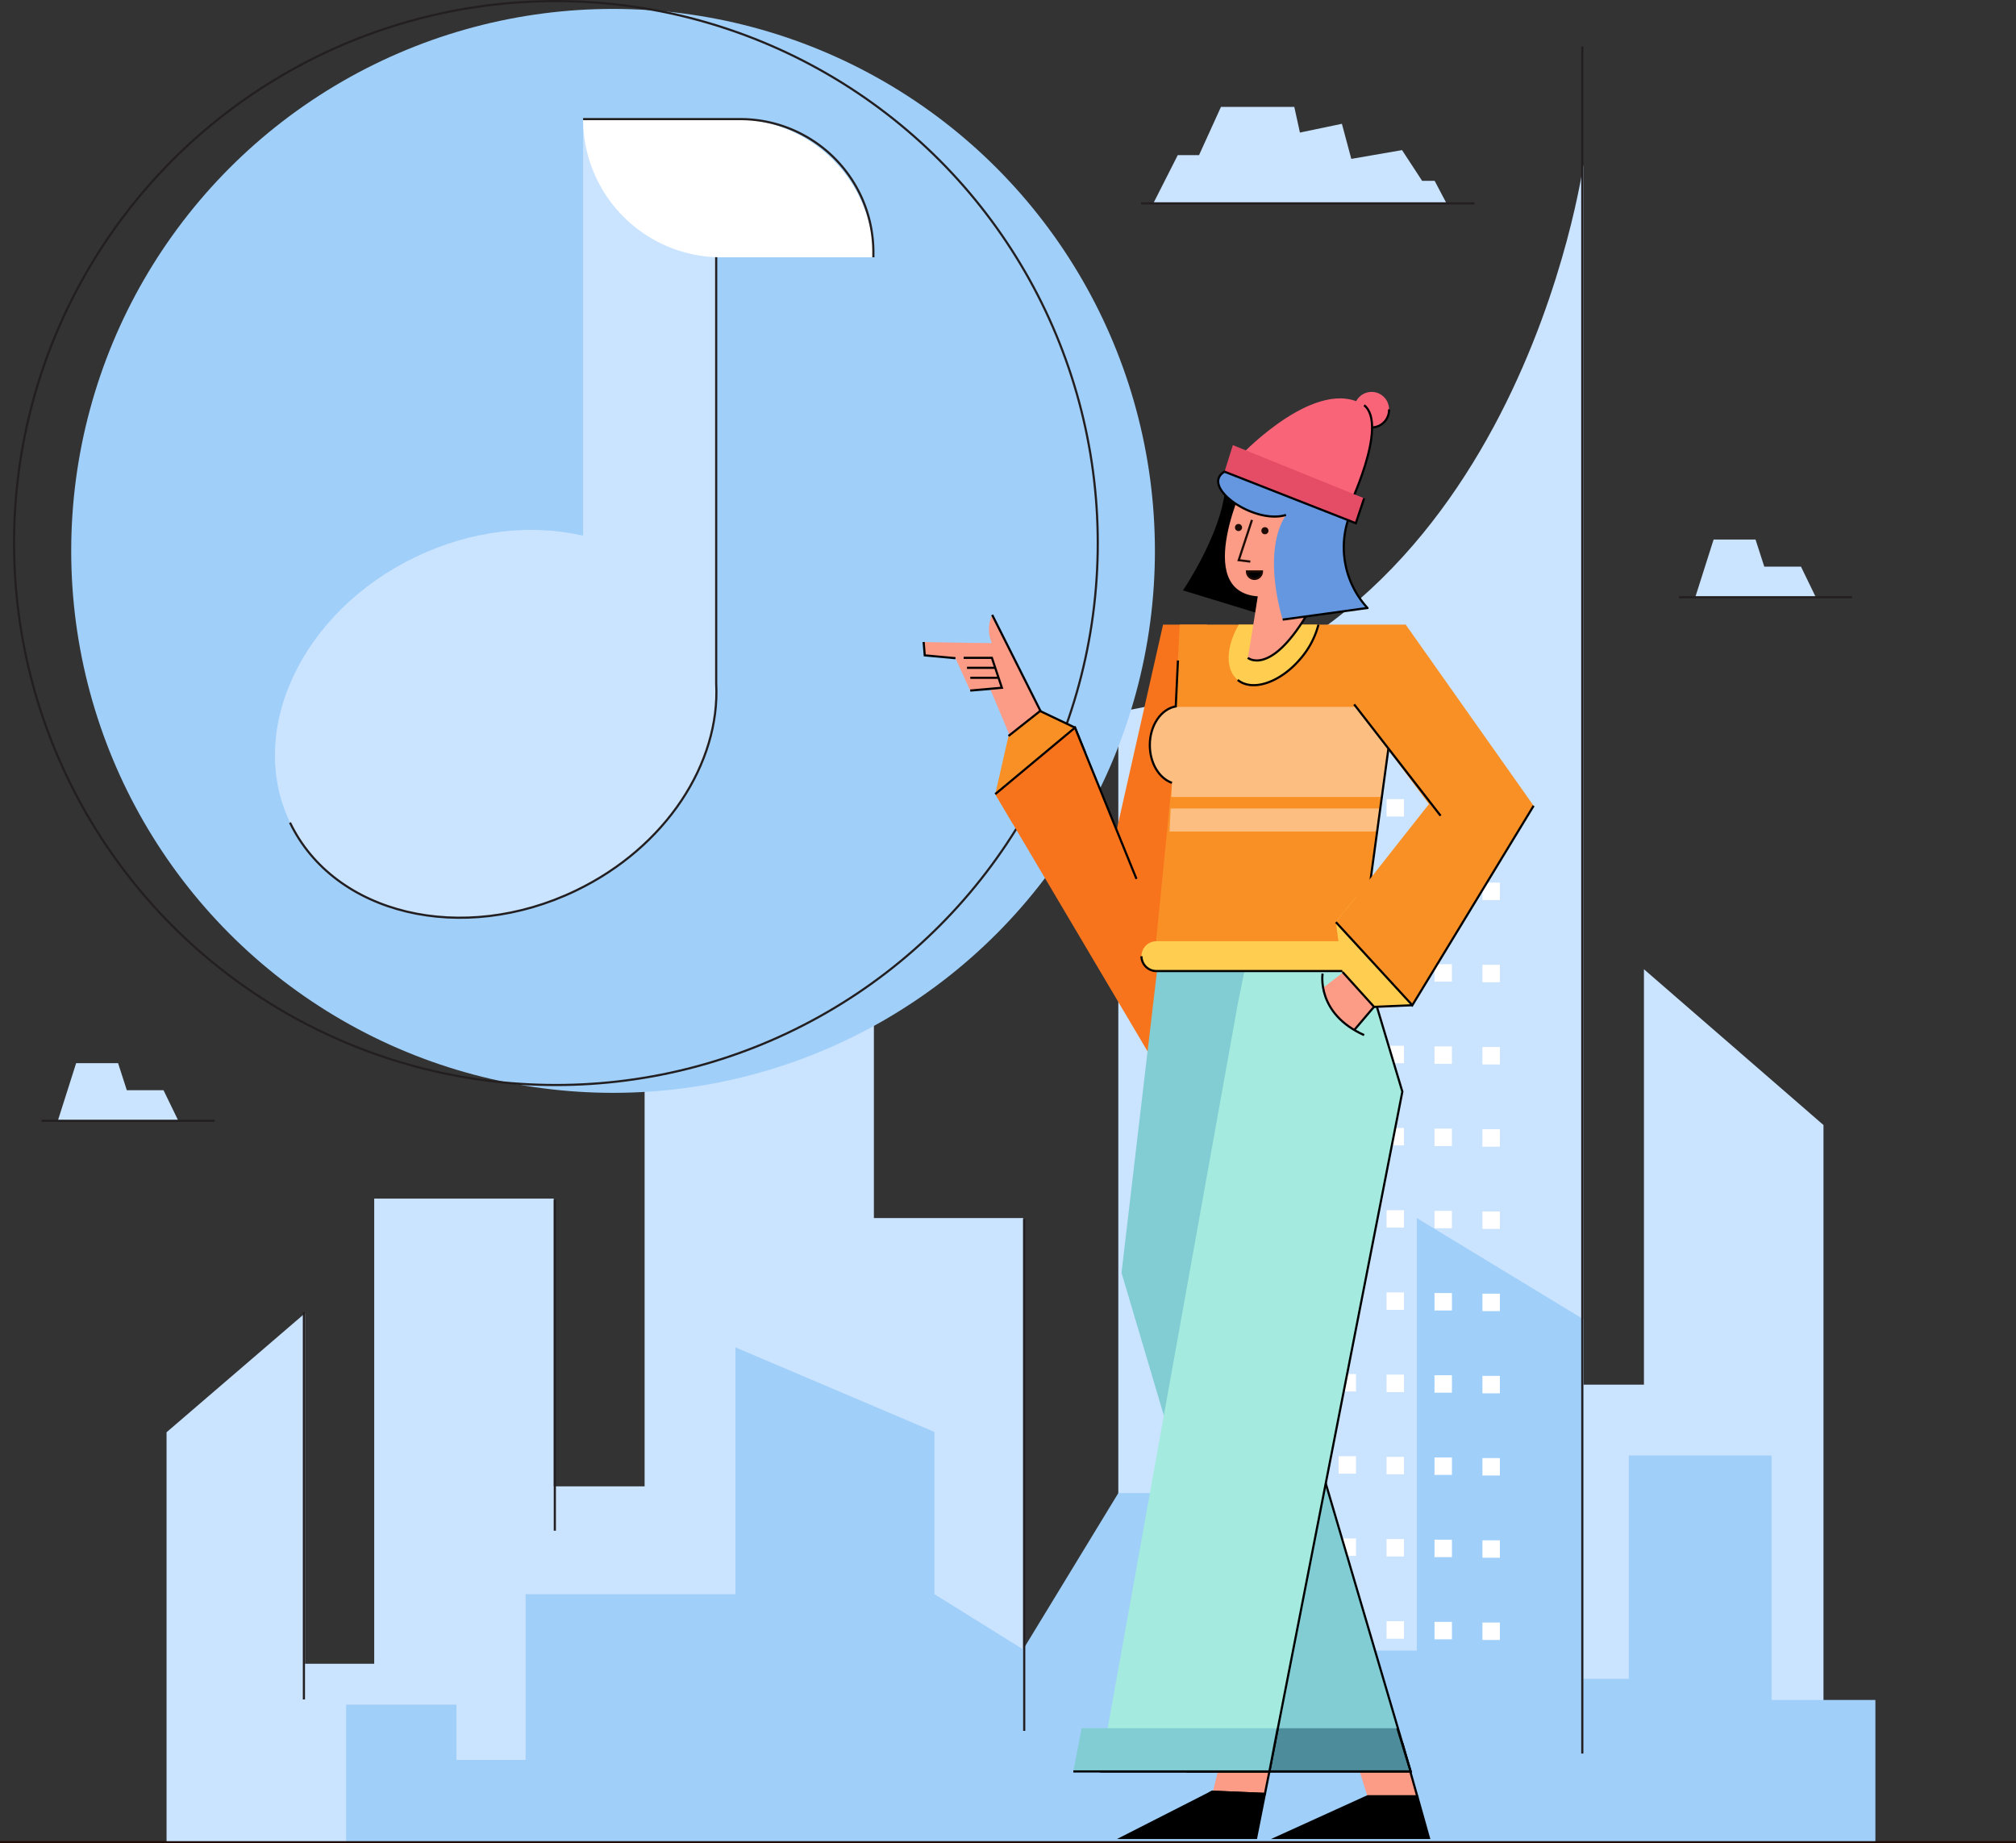 <svg viewBox="0 0 932 852" xmlns="http://www.w3.org/2000/svg"><rect x="0" y="0" width="932" height="852" fill="#333333" stroke="none"/><path d="m533.18 94h135.55l-5.5-10.43h-5.79l-9.27-14.19-23.46 4.06-4.35-16.22-19.4 4.05-2.61-11.87h-33.89l-10.14 22.3h-9.84z" fill="#cae3ff"/><path d="m527.53 94h154.09" fill="none" stroke="#231f20" stroke-miterlimit="10"/><path d="m783.72 276.05h55.74l-6.86-14.14h-16.97l-4.04-12.52h-19.39z" fill="#cae3ff"/><path d="m776.25 276.05h79.98" fill="none" stroke="#231f20" stroke-miterlimit="10"/><path d="m26.72 518.05h55.74l-6.86-14.14h-16.97l-4.04-12.52h-19.39z" fill="#cae3ff"/><path d="m19.25 518.05h79.98" fill="none" stroke="#231f20" stroke-miterlimit="10"/><g fill="#cae3ff"><path d="m517 329v523h215v-776s-31 224-215 253z"/><path d="m298 429h106v423h-106z"/><path d="m390 563h83v289h-83z"/><path d="m843 852h-83v-404l83 72z"/><path d="m710 640h63v212h-63z"/><path d="m173 554h83v298h-83z"/><path d="m141 852h-64v-190l64-55z"/><path d="m230 687h102v165h-102z"/><path d="m109 769h102v83h-102z"/></g><path d="m160 852v-64.1h51v25.55h32v-76.61h97v-114.08l92 39.11v74.97l41 25.53 44-72.25h93v72.79h45v-199.91l77 46.75v166.2h21v-103.22h66v113h48v66.27z" fill="#a0cff9"/><g fill="none" stroke="#231f20" stroke-miterlimit="10"><path d="m731.5 21.5v789"/><path d="m473.5 563.5v236.52"/><path d="m256.5 554.5v153"/><path d="m140.5 606.5v179"/></g><g fill="#fff"><path d="m574.5 368.5h8.06v8.06h-8.06z"/><path d="m596.67 368.79h8.06v8.06h-8.06z"/><path d="m618.83 369.08h8.06v8.06h-8.06z"/><path d="m641 369.36h8.06v8.06h-8.06z"/><path d="m663.17 369.65h8.06v8.06h-8.06z"/><path d="m685.33 369.94h8.06v8.06h-8.06z"/><path d="m574.5 406.5h8.06v8.06h-8.06z"/><path d="m596.67 406.79h8.06v8.06h-8.06z"/><path d="m618.83 407.08h8.06v8.06h-8.06z"/><path d="m641 407.36h8.06v8.06h-8.06z"/><path d="m663.17 407.65h8.06v8.06h-8.06z"/><path d="m685.33 407.94h8.06v8.06h-8.06z"/><path d="m574.5 444.5h8.06v8.06h-8.06z"/><path d="m596.67 444.79h8.06v8.06h-8.06z"/><path d="m618.83 445.08h8.06v8.06h-8.06z"/><path d="m641 445.36h8.06v8.06h-8.06z"/><path d="m663.17 445.65h8.06v8.06h-8.06z"/><path d="m685.33 445.94h8.06v8.06h-8.06z"/><path d="m574.5 482.5h8.06v8.06h-8.06z"/><path d="m596.67 482.79h8.06v8.06h-8.06z"/><path d="m618.83 483.08h8.06v8.06h-8.06z"/><path d="m641 483.36h8.06v8.06h-8.06z"/><path d="m663.17 483.65h8.06v8.06h-8.06z"/><path d="m685.33 483.94h8.06v8.06h-8.06z"/><path d="m574.5 520.5h8.06v8.06h-8.06z"/><path d="m596.67 520.79h8.06v8.06h-8.06z"/><path d="m618.83 521.08h8.06v8.06h-8.06z"/><path d="m641 521.36h8.06v8.06h-8.06z"/><path d="m663.17 521.65h8.06v8.06h-8.06z"/><path d="m685.33 521.94h8.06v8.06h-8.06z"/><path d="m574.5 558.5h8.06v8.06h-8.06z"/><path d="m596.67 558.79h8.06v8.06h-8.06z"/><path d="m618.83 559.08h8.06v8.06h-8.06z"/><path d="m641 559.36h8.06v8.06h-8.06z"/><path d="m663.17 559.65h8.06v8.06h-8.06z"/><path d="m685.33 559.94h8.06v8.06h-8.06z"/><path d="m574.5 596.5h8.06v8.06h-8.06z"/><path d="m596.67 596.79h8.06v8.06h-8.06z"/><path d="m618.83 597.08h8.06v8.06h-8.06z"/><path d="m641 597.36h8.06v8.06h-8.06z"/><path d="m663.17 597.65h8.06v8.06h-8.06z"/><path d="m685.33 597.94h8.06v8.06h-8.06z"/><path d="m574.5 634.5h8.06v8.06h-8.06z"/><path d="m596.67 634.79h8.06v8.06h-8.06z"/><path d="m618.83 635.08h8.06v8.06h-8.06z"/><path d="m641 635.36h8.06v8.06h-8.06z"/><path d="m663.17 635.65h8.06v8.06h-8.06z"/><path d="m685.33 635.94h8.06v8.06h-8.06z"/><path d="m574.5 672.5h8.06v8.06h-8.06z"/><path d="m596.67 672.79h8.06v8.06h-8.06z"/><path d="m618.83 673.08h8.06v8.06h-8.06z"/><path d="m641 673.36h8.06v8.06h-8.06z"/><path d="m663.17 673.65h8.06v8.06h-8.06z"/><path d="m685.33 673.94h8.06v8.06h-8.06z"/><path d="m574.5 710.5h8.06v8.06h-8.06z"/><path d="m596.67 710.79h8.06v8.06h-8.06z"/><path d="m618.83 711.08h8.06v8.06h-8.06z"/><path d="m641 711.36h8.06v8.06h-8.06z"/><path d="m663.17 711.65h8.06v8.06h-8.06z"/><path d="m685.33 711.94h8.06v8.06h-8.06z"/><path d="m574.5 748.5h8.06v8.06h-8.06z"/><path d="m596.67 748.79h8.06v8.06h-8.06z"/><path d="m618.83 749.08h8.06v8.06h-8.06z"/><path d="m641 749.36h8.06v8.06h-8.06z"/><path d="m663.17 749.65h8.06v8.06h-8.06z"/><path d="m685.33 749.94h8.06v8.06h-8.06z"/></g><circle cx="283.42" cy="254.62" fill="#a0cff9" r="250.5"/><circle cx="257" cy="251" fill="none" r="250.5" stroke="#231f20" stroke-miterlimit="10"/><path d="m482.24 331.05-23.55-46.85a15.72 15.72 0 0 0 -.16 13.05c-13.67-.11-31.53-.51-31.53-.51l.51 6.17 14.21 1.31 6.82 15 9.24-.76 10.92 26.04z" fill="#fc9c86"/><g fill="none" stroke="#000" stroke-miterlimit="10"><path d="m457.78 318.42-9.24.76 14.63-1.29-4.61-13.83h-13.06"/><path d="m458.69 284.2 23.55 46.85-13.54 13.45"/><path d="m427 296.74.51 6.17 14.21 1.31"/></g><path d="m501.65 347.93-4.68-11.61-16.13-7.68-14.6 11.53-6.14 26.88 8.07 13.64z" fill="#f99026"/><path d="m501.65 347.93-4.68-11.61-16.13-7.68-14.6 11.53" fill="none" stroke="#000" stroke-miterlimit="10"/><path d="m558.04 288.69h-20.35l-21.52 95.26-19.2-47.63-36.87 30.73 71.44 120.62 31.5-52.24z" fill="#f7741c"/><path d="m531.54 487.67 31.5-52.24" fill="none" stroke="#000" stroke-miterlimit="10"/><path d="m584.77 829.16 5.15-25.75h-23.04l-6.15 24.58-.29.15z" fill="#fc9c86"/><path d="m560.73 827.99-.29.15 24.33 1.02 5.15-25.75" fill="none" stroke="#000" stroke-miterlimit="10"/><path d="m580.71 849.5 4.06-20.34-24.33-1.02-41.96 21.36z" stroke="#000" stroke-miterlimit="10"/><path d="m648.31 805.75-23.05 2.27 6.92 22.27h23.03z" fill="#fc9c86"/><g stroke="#000" stroke-miterlimit="10"><path d="m632.18 830.29h23.03l-6.9-24.54" fill="none"/><path d="m660.6 849.5-5.39-19.21h-23.03l-42.26 19.21z"/><path d="m525.39 406.23-28.42-69.91-36.87 30.73" fill="none"/></g><path d="m539.4 410.45-20.92 177.85 68.37 230.47h65.3l-66.83-226.63 11.52-157.48z" fill="#81cdd3"/><path d="m652.15 818.77h-103.71l3.84-19.97h93.73z" fill="#4c8c9b"/><path d="m646.01 798.8 6.14 19.97h-103.71" fill="none" stroke="#000" stroke-miterlimit="10"/><path d="m586.85 818.77h65.3l-66.83-226.63 11.52-157.48-57.44-24.21" fill="none" stroke="#000" stroke-miterlimit="10"/><path d="m572.26 463.85-63.77 354.92h78.36l61.46-314.2-20.74-69.14h-49.55z" fill="#a4eade"/><path d="m508.49 818.77h78.36l61.46-314.2-20.74-69.14h-49.55" fill="none" stroke="#000" stroke-miterlimit="10"/><path d="m581.47 282.93-33.8-10.33s17.67-26.23 19.21-46.9a46.92 46.92 0 0 1 16.9 8.74z" stroke="#000" stroke-miterlimit="10"/><circle cx="634.1" cy="189.21" fill="#f96479" r="8.07"/><path d="m642.16 189.21a8.07 8.07 0 1 1 -16.13 0" fill="none" stroke="#000" stroke-miterlimit="10"/><path d="m545.37 288.7-1.86 37.8c-6.76 1.19-12 8.74-12 17.89 0 8.35 4.34 15.38 10.24 17.44l-8.32 83.58h94.88l21.54-156.71z" fill="#f99026"/><path d="m638.91 368.38 5.72-41.66h-102c-6.3 1.68-11.05 8.94-11.05 17.67 0 8.35 4.34 15.38 10.24 17.44l-.32 6.55z" fill="#fff" opacity=".42"/><path d="m636.72 384.34 1.46-10.64h-96.98l-.52 10.64z" fill="#fff" opacity=".42"/><path d="m534.23 445.41h94.11l19.97-146.73" fill="none" stroke="#000" stroke-miterlimit="10"/><path d="m544.56 305.28-1 21.22c-6.76 1.19-12 8.74-12 17.89 0 8.35 4.34 15.38 10.24 17.44" fill="none" stroke="#000" stroke-miterlimit="10"/><rect fill="#ffcd50" height="13.83" rx="6.91" width="104.09" x="527.7" y="435.04"/><path d="m624.88 435a6.91 6.91 0 0 1 6.91 6.92 6.91 6.91 0 0 1 -6.91 6.91h-90.27a6.91 6.91 0 0 1 -6.91-6.83" fill="none" stroke="#000" stroke-miterlimit="10"/><path d="m572.71 288.7c-5.93 10.1-6.4 20.78-.51 25.58 7 5.68 20.19 1 29.54-10.45a38.89 38.89 0 0 0 7.78-15.13z" fill="#ffcd50"/><path d="m572.2 314.28c7 5.68 20.19 1 29.54-10.45a38.89 38.89 0 0 0 7.78-15.13" fill="none" stroke="#000" stroke-miterlimit="10"/><path d="m576.1 221.09s-25.35 52.24 5.37 54.55c-3.84 24.58-4.6 28.42-4.6 28.42s10 8.45 26.88-19.21c3.84-37.64 5.38-51.47 5.38-51.47z" fill="#fc9c86"/><path d="m576.87 304.06s10 8.45 26.88-19.21c3.84-37.64 5.38-51.47 5.38-51.47" fill="none" stroke="#000" stroke-miterlimit="10"/><path d="m574.56 209.57s34.57-36.11 56.08-22.28c11.52 9.22-7.68 48.4-7.68 48.4z" fill="#f96479"/><path d="m630.64 187.29c11.52 9.22-7.68 48.4-7.68 48.4" fill="none" stroke="#000" stroke-miterlimit="10"/><path d="m593 286.39 39.18-5.39a41.4 41.4 0 0 1 -9-40.59c-9.46-11.65-45.57-29.32-57.09-22.4s13.83 24.58 28.42 20c-11.51 17.65-1.51 48.38-1.51 48.38z" fill="#6597e0"/><path d="m593 286.39 39.18-5.39a41.4 41.4 0 0 1 -9-40.59c-9.46-11.65-45.57-29.32-57.09-22.4s13.83 24.58 28.42 20" fill="none" stroke="#000" stroke-miterlimit="10"/><path d="m626.23 475.91 12.86-15.13-6.91-20-20.75 16a30.44 30.44 0 0 0 14.8 19.13z" fill="#fc9c86"/><path d="m632.18 440.8 6.91 19.98-13.06 15.36" fill="none" stroke="#000" stroke-miterlimit="10"/><path d="m626.8 241.83-60.69-23.81 3.84-12.29 60.69 24.58z" fill="#e54c66"/><path d="m630.64 230.31-3.84 11.52-60.69-23.81" fill="none" stroke="#000" stroke-miterlimit="10"/><path d="m666.36 442.53-13.44 22.09-17.67.77-14.6-16.14-3.07-23.04 9.2-11.66z" fill="#ffcd50"/><path d="m652.92 464.62-17.67.77-14.6-16.14" fill="none" stroke="#000" stroke-miterlimit="10"/><path d="m649.85 288.69 59.15 83.74-56.08 92.19-35.34-38.41 43.02-54.55-34.57-46.09" fill="#f99026"/><g fill="none" stroke="#000" stroke-miterlimit="10"><path d="m665.98 377.04-39.95-51.47"/><path d="m709 372.43-56.08 92.19-35.34-38.41"/><path d="m447.04 308.67h12.8"/><path d="m448.57 313.28h12.81"/><path d="m611.44 450s-3.08 18.44 19.2 28.43"/></g><path d="m586.85 818.77h-90.65l3.84-19.97h90.65z" fill="#81cdd3"/><g stroke-miterlimit="10"><path d="m590.69 798.8-3.84 19.97h-90.65" fill="none" stroke="#000"/><g stroke="#1e0b04"><path d="m578.79 240.32-6.12 18.6 5.34.65" fill="none"/><circle cx="584.77" cy="245.3" fill="#1e0b04" r="1.15"/><circle cx="572.56" cy="243.82" fill="#1e0b04" r="1.15"/><path d="m579.94 267.57a3.46 3.46 0 0 0 3.46-3.46h-6.92a3.46 3.46 0 0 0 3.46 3.46z"/><path d="m0 851.5h932" fill="none"/></g></g><path d="m331.1 316v-260.95h-61.53v192.55c-23.77-5.51-51.44-2.67-77.47 9.84-52.51 25.22-78.49 80.19-58 122.78s79.6 56.67 132.11 31.45c41.79-20.11 66.79-59.11 64.89-95.67z" fill="#cae3ff"/><path d="m134.07 380.22c20.46 42.59 79.6 56.67 132.11 31.45 41.82-20.11 66.82-59.11 64.92-95.67v-260.95" fill="none" stroke="#231f20" stroke-miterlimit="10"/><path d="m269.57 55.05h70.31a63.87 63.87 0 0 1 63.87 63.87 0 0 0 0 1 0 0h-70.31a63.87 63.87 0 0 1 -63.87-63.87 0 0 0 0 1 0 0z" fill="#fff"/><path d="m269.57 55.05h72.66a61.53 61.53 0 0 1 61.53 61.53v2.34" fill="none" stroke="#231f20" stroke-miterlimit="10"/></svg>